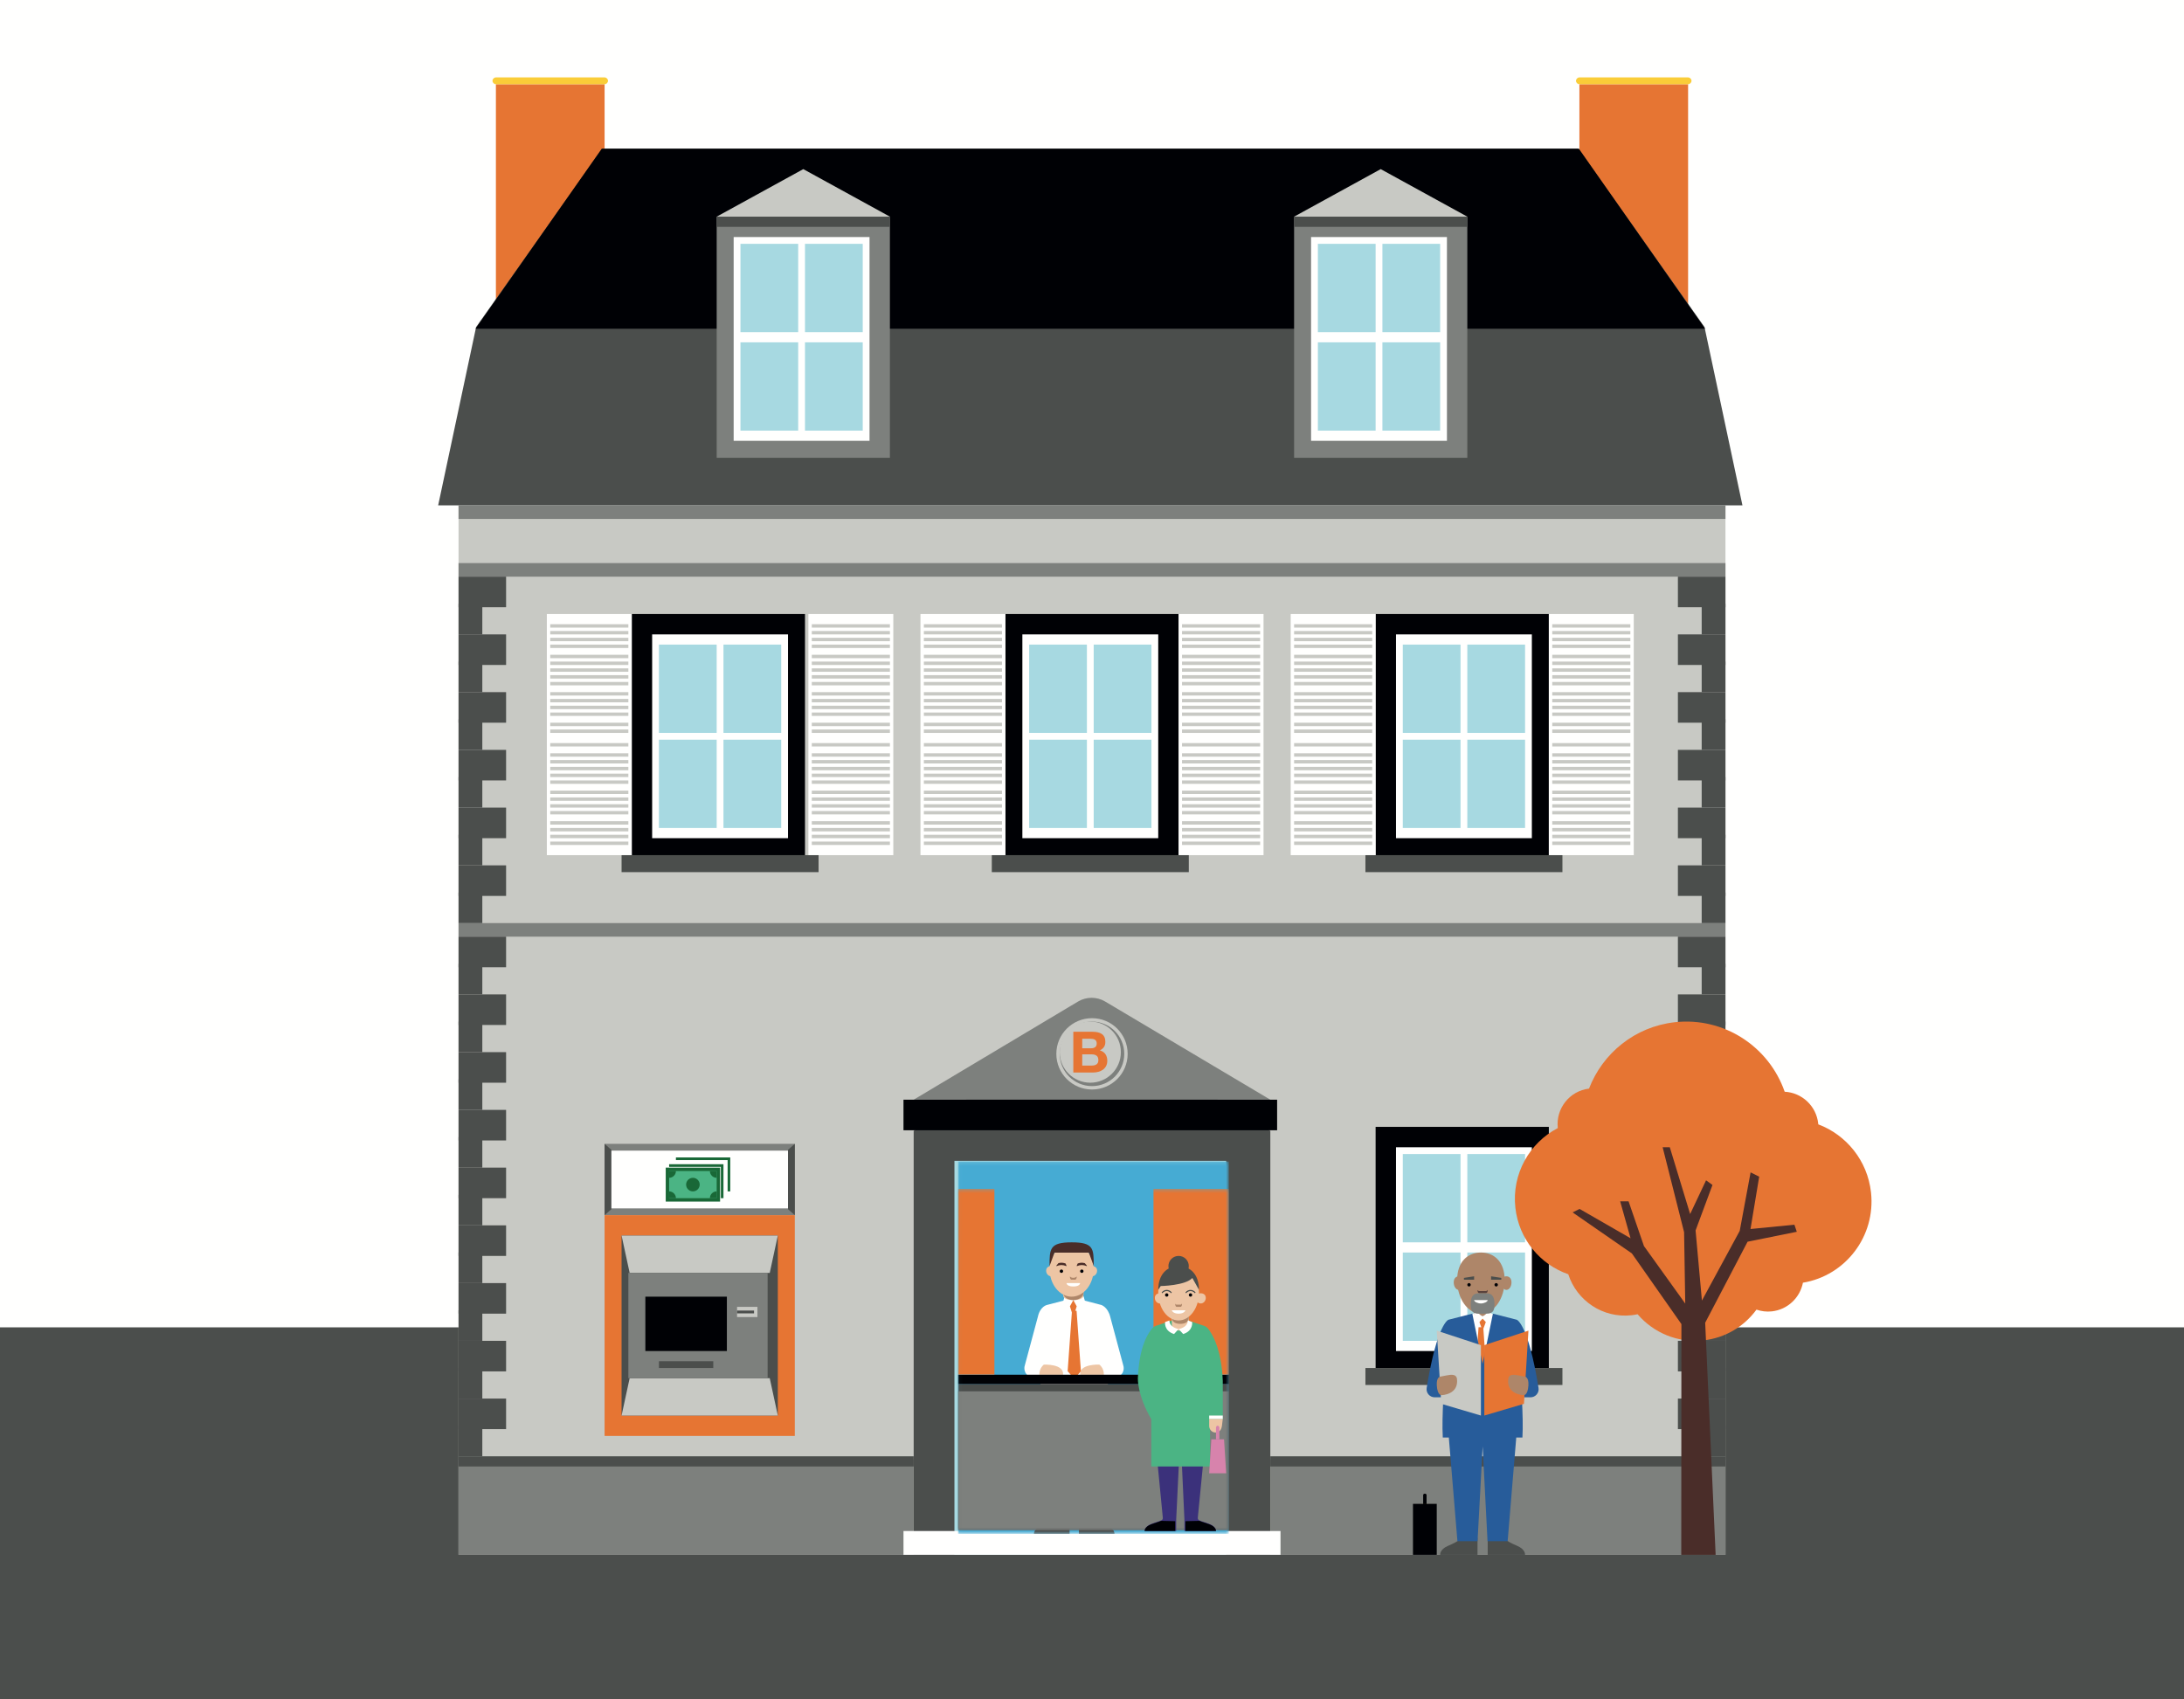 <?xml version="1.0" encoding="UTF-8"?>
<svg width="640px" height="498px" viewBox="0 0 640 498" version="1.1" xmlns="http://www.w3.org/2000/svg" xmlns:xlink="http://www.w3.org/1999/xlink">
    <!-- Generator: Sketch 55.1 (78136) - https://sketchapp.com -->
    <title>bank_RVB</title>
    <desc>Created with Sketch.</desc>
    <defs>
        <polygon id="path-1" points="0.035 0.19 79.406 0.19 79.406 109.319 0.035 109.319"/>
        <polygon id="path-3" points="0.035 0.268 79.406 0.268 79.406 100.362 0.035 100.362"/>
    </defs>
    <g id="Page-1" stroke="none" stroke-width="1" fill="none" fill-rule="evenodd">
        <g id="servicii-financiare" transform="translate(-809, -200)">
            <g id="bank_RVB" transform="translate(809, 199)">
                <g id="Group-4" transform="translate(0, 0.995)">
                    <polygon id="Fill-1" fill="#FFFFFE" points="0 498.005 640 498.005 640 0.005 0 0.005"/>
                    <polygon id="Fill-3" fill="#4B4E4C" points="0 498.005 640 498.005 640 389.005 0 389.005"/>
                </g>
                <polygon id="Fill-5" fill="#E67533" points="145.319 96.347 177.17 96.347 177.17 25.678 145.319 25.678"/>
                <path d="M177.139,25.678 L145.35,25.678 C144.785,25.678 144.323,25.23 144.323,24.682 C144.323,24.135 144.785,23.687 145.35,23.687 L177.139,23.687 C177.703,23.687 178.165,24.135 178.165,24.682 C178.165,25.23 177.703,25.678 177.139,25.678" id="Fill-6" fill="#FACD38"/>
                <polygon id="Fill-7" fill="#E67533" points="462.83 96.347 494.681 96.347 494.681 25.678 462.83 25.678"/>
                <path d="M494.651,25.678 L462.861,25.678 C462.297,25.678 461.835,25.23 461.835,24.682 C461.835,24.135 462.297,23.687 462.861,23.687 L494.651,23.687 C495.215,23.687 495.677,24.135 495.677,24.682 C495.677,25.23 495.215,25.678 494.651,25.678" id="Fill-8" fill="#FACD38"/>
                <polygon id="Fill-9" fill="#C8C9C4" points="134.37 456.658 505.63 456.658 505.63 149.1 134.37 149.1"/>
                <polygon id="Fill-10" fill="#7D807D" points="177.17 357.124 232.908 357.124 232.908 336.222 177.17 336.222"/>
                <polygon id="Fill-11" fill="#FFFFFE" points="178.165 355.134 230.918 355.134 230.918 338.213 178.165 338.213"/>
                <polyline id="Fill-12" fill="#4B4E4C" points="499.488 96.844 462.538 44.589 176.467 44.589 139.518 96.844 128.398 149.1 510.607 149.1 499.488 96.844"/>
                <polyline id="Fill-13" fill="#000105" points="499.658 97.342 462.673 44.589 176.331 44.589 139.347 97.342 499.658 97.342"/>
                <path d="M372.255,456.658 L267.745,456.658 L267.745,332.415 L315.898,303.486 C318.345,302.016 321.409,302.013 323.858,303.478 L372.255,332.415 L372.255,456.658" id="Fill-14" fill="#4B4E4C"/>
                <polygon id="Fill-15" fill="#A7D9E1" points="279.689 456.658 359.316 456.658 359.316 341.199 279.689 341.199"/>
                <path d="M267.745,323.283 L315.898,294.521 C318.345,293.06 321.409,293.057 323.858,294.513 L372.255,323.283 L267.745,323.283" id="Fill-16" fill="#7D807D"/>
                <polygon id="Fill-17" fill="#7D807D" points="134.37 456.658 267.745 456.658 267.745 428.788 134.37 428.788"/>
                <polygon id="Fill-18" fill="#7D807D" points="372.255 456.658 505.63 456.658 505.63 428.788 372.255 428.788"/>
                <polygon id="Fill-19" fill="#4B4E4C" points="134.37 430.779 267.745 430.779 267.745 427.793 134.37 427.793"/>
                <polygon id="Fill-20" fill="#4B4E4C" points="372.255 430.779 505.63 430.779 505.63 427.793 372.255 427.793"/>
                <polygon id="Fill-21" fill="#000105" points="264.759 332.241 374.246 332.241 374.246 323.283 264.759 323.283"/>
                <polygon id="Fill-22" fill="#FFFFFE" points="264.759 456.658 375.241 456.658 375.241 449.691 264.759 449.691"/>
                <polygon id="Fill-23" fill="#7D807D" points="134.37 153.081 505.63 153.081 505.63 149.1 134.37 149.1"/>
                <polygon id="Fill-24" fill="#000105" points="403.11 401.914 453.872 401.914 453.872 331.246 403.11 331.246"/>
                <polygon id="Fill-25" fill="#FFFFFE" points="409.082 396.938 448.896 396.938 448.896 337.218 409.082 337.218"/>
                <polygon id="Fill-26" fill="#A7D9E1" points="411.073 365.087 427.994 365.087 427.994 339.208 411.073 339.208"/>
                <polygon id="Fill-27" fill="#A7D9E1" points="429.984 365.087 446.905 365.087 446.905 339.208 429.984 339.208"/>
                <polygon id="Fill-28" fill="#A7D9E1" points="411.073 393.952 427.994 393.952 427.994 368.073 411.073 368.073"/>
                <polygon id="Fill-29" fill="#A7D9E1" points="429.984 393.952 446.905 393.952 446.905 368.073 429.984 368.073"/>
                <polygon id="Fill-30" fill="#4B4E4C" points="400.124 406.891 457.854 406.891 457.854 401.914 400.124 401.914"/>
                <path d="M330.451,309.846 C330.451,315.618 325.772,320.297 320,320.297 C314.228,320.297 309.549,315.618 309.549,309.846 C309.549,304.074 314.228,299.395 320,299.395 C325.772,299.395 330.451,304.074 330.451,309.846" id="Fill-31" fill="#C8C9C4"/>
                <path d="M329.456,309.846 C329.456,315.068 325.222,319.302 320,319.302 C314.778,319.302 310.544,315.068 310.544,309.846 C310.544,304.624 314.778,300.39 320,300.39 C325.222,300.39 329.456,304.624 329.456,309.846" id="Fill-32" fill="#7D807D"/>
                <path d="M328.46,309.349 C328.46,314.296 324.45,318.306 319.503,318.306 C314.555,318.306 310.544,314.296 310.544,309.349 C310.544,304.401 314.555,300.39 319.503,300.39 C324.45,300.39 328.46,304.401 328.46,309.349" id="Fill-33" fill="#C8C9C4"/>
                <path d="M319.936,313.28 C320.19,313.28 320.434,313.254 320.668,313.205 C320.901,313.155 321.106,313.07 321.283,312.953 C321.461,312.836 321.603,312.677 321.708,312.477 C321.813,312.277 321.866,312.019 321.866,311.708 C321.866,311.094 321.694,310.657 321.35,310.394 C321.006,310.133 320.551,310 319.985,310 L317.139,310 L317.139,313.28 L319.936,313.28 Z M319.786,308.212 C320.251,308.212 320.634,308.1 320.934,307.877 C321.234,307.654 321.383,307.292 321.383,306.789 C321.383,306.51 321.334,306.282 321.234,306.104 C321.134,305.925 321.001,305.786 320.834,305.685 C320.668,305.584 320.476,305.515 320.26,305.477 C320.044,305.438 319.819,305.419 319.586,305.419 L317.139,305.419 L317.139,308.212 L319.786,308.212 Z M320.118,303.376 C320.684,303.376 321.2,303.427 321.666,303.528 C322.133,303.628 322.532,303.793 322.865,304.02 C323.198,304.249 323.456,304.554 323.639,304.933 C323.822,305.312 323.913,305.78 323.913,306.338 C323.913,306.941 323.777,307.441 323.506,307.843 C323.234,308.244 322.831,308.574 322.299,308.83 C323.031,309.042 323.577,309.412 323.939,309.942 C324.298,310.473 324.479,311.111 324.479,311.857 C324.479,312.461 324.363,312.982 324.13,313.421 C323.897,313.863 323.583,314.222 323.189,314.501 C322.796,314.78 322.346,314.986 321.841,315.12 C321.336,315.254 320.818,315.32 320.285,315.32 L314.526,315.32 L314.526,303.376 L320.118,303.376 L320.118,303.376 Z" id="Fill-34" fill="#E67533"/>
                <g id="Group-40" transform="translate(280.684, 341.199)">
                    <mask id="mask-2" fill="white">
                        <use xlink:href="#path-1"/>
                    </mask>
                    <g id="Clip-36"/>
                    <polygon id="Fill-35" fill="#46ABD3" mask="url(#mask-2)" points="0.035 109.319 79.406 109.319 79.406 0.19 0.035 0.19"/>
                    <path d="M48.464,59.885 L44.67,45.752 C43.952,42.819 42.041,42.24 42.041,42.24 L37.216,40.982 L36.859,39.725 L31.299,39.725 L30.941,40.982 L26.116,42.24 C26.116,42.24 24.109,42.639 23.45,45.721 L23.449,45.717 L19.645,59.885 C19.154,61.252 19.881,63.271 21.77,63.271 L24.076,63.281 C24.195,64.868 24.317,66.511 24.436,68.189 L43.78,68.189 C43.899,66.511 44.023,64.868 44.144,63.28 L46.339,63.271 C48.229,63.271 48.955,61.252 48.464,59.885" id="Fill-37" fill="#FFFFFE" mask="url(#mask-2)"/>
                    <path d="M40.052,104.775 C40.052,104.775 40.021,105.431 43.695,106.93 C46.072,107.899 45.903,109.345 45.903,109.345 L35.467,109.345 L35.467,104.775 L40.052,104.775" id="Fill-38" fill="#4B4E4C" mask="url(#mask-2)"/>
                    <path d="M28.164,104.775 C28.164,104.775 28.196,105.431 24.521,106.93 C22.144,107.899 22.314,109.345 22.314,109.345 L32.75,109.345 L32.75,104.775 L28.164,104.775" id="Fill-39" fill="#4B4E4C" mask="url(#mask-2)"/>
                </g>
                <polyline id="Fill-41" fill="#000105" points="324.479 408.882 320.642 445.788 315.924 446.705 314.559 417.072 314.526 416.674 314.492 417.072 313.128 446.705 308.409 445.788 304.572 408.882 324.479 408.882"/>
                <path d="M311.54,379.022 L311.54,380.583 C311.54,381.623 312.883,382.008 314.526,382.008 C316.168,382.008 317.512,381.623 317.512,380.583 L317.512,379.022 L311.54,379.022" id="Fill-42" fill="#EDC5A4"/>
                <path d="M311.54,378.026 L311.54,379.853 C311.54,381.069 312.883,382.008 314.526,382.008 C316.168,382.008 317.512,381.069 317.512,379.853 L317.512,378.026 L311.54,378.026" id="Fill-43" fill="#AE8669"/>
                <path d="M307.558,372.822 C307.558,377.345 310.455,381.012 314.028,381.012 C317.601,381.012 320.498,377.345 320.498,372.822 C320.498,368.299 317.601,366.082 314.028,366.082 C310.455,366.082 307.558,368.299 307.558,372.822" id="Fill-44" fill="#EDC5A4"/>
                <path d="M306.563,373.397 C306.563,374.304 307.231,375.04 308.056,375.04 C308.881,375.04 309.549,374.304 309.549,373.397 C309.549,372.489 308.881,372.054 308.056,372.054 C307.231,372.054 306.563,372.489 306.563,373.397" id="Fill-45" fill="#EDC5A4"/>
                <path d="M318.507,373.397 C318.507,374.304 319.175,375.04 320,375.04 C320.825,375.04 321.493,374.304 321.493,373.397 C321.493,372.489 320.825,372.054 320,372.054 C319.175,372.054 318.507,372.489 318.507,373.397" id="Fill-46" fill="#EDC5A4"/>
                <path d="M316.516,373.547 C316.516,373.822 316.739,374.045 317.014,374.045 C317.289,374.045 317.512,373.822 317.512,373.547 C317.512,373.273 317.289,373.05 317.014,373.05 C316.739,373.05 316.516,373.273 316.516,373.547" id="Fill-47" fill="#000105"/>
                <path d="M310.544,373.547 C310.544,373.822 310.767,374.045 311.042,374.045 C311.317,374.045 311.54,373.822 311.54,373.547 C311.54,373.273 311.317,373.05 311.042,373.05 C310.767,373.05 310.544,373.273 310.544,373.547" id="Fill-48" fill="#000105"/>
                <path d="M312.535,377.031 C312.535,377.031 312.535,378.026 314.525,378.026 C316.516,378.026 316.516,377.031 316.516,377.031 L312.535,377.031" id="Fill-49" fill="#FFFFFE"/>
                <path d="M308.999,368.103 L307.558,372.054 C307.558,367.008 307.558,365.087 314.043,365.087 C320.527,365.087 320.498,366.953 320.498,372 L319.085,368.103 L308.999,368.103" id="Fill-50" fill="#4A2D29"/>
                <path d="M313.544,375.053 C313.475,375.459 313.681,376.023 313.964,376.023 L315.087,376.023 C315.371,376.023 315.576,375.459 315.508,375.053 C315.362,375.306 314.978,375.487 314.525,375.487 C314.073,375.487 313.689,375.306 313.544,375.053" id="Fill-51" fill="#AE8669"/>
                <path d="M312.468,372.051 C311.425,371.641 310.659,371.641 309.615,372.051 C309.551,372.076 309.524,371.952 309.577,371.882 C309.764,371.641 309.955,371.414 310.15,371.2 C310.16,371.191 310.165,371.185 310.178,371.182 C310.957,370.992 311.447,371.022 312.223,371.272 C312.24,371.278 312.255,371.295 312.266,371.318 C312.353,371.513 312.439,371.709 312.522,371.909 C312.555,371.984 312.521,372.071 312.468,372.051" id="Fill-52" fill="#4A2D29"/>
                <path d="M315.587,372.051 C316.631,371.641 317.398,371.641 318.441,372.051 C318.504,372.076 318.532,371.951 318.479,371.883 C318.292,371.642 318.102,371.414 317.906,371.2 C317.897,371.191 317.887,371.185 317.878,371.183 C317.1,370.992 316.61,371.022 315.833,371.272 C315.815,371.278 315.798,371.295 315.789,371.318 C315.702,371.512 315.617,371.709 315.534,371.909 C315.502,371.984 315.533,372.071 315.587,372.051" id="Fill-53" fill="#4A2D29"/>
                <path d="M304.573,403.905 C304.534,401.878 305.896,400.928 305.896,400.928 C305.896,400.928 311.846,400.608 311.527,403.905 L304.573,403.905" id="Fill-54" fill="#EDC5A4"/>
                <path d="M323.483,403.905 C323.522,401.878 322.159,400.928 322.159,400.928 C322.159,400.928 316.21,400.608 316.529,403.905 L323.483,403.905" id="Fill-55" fill="#EDC5A4"/>
                <polyline id="Fill-56" fill="#E67533" points="315.521 383.843 314.525 386.984 313.53 383.843 314.525 382.008 315.521 383.843"/>
                <g id="Group-64" transform="translate(280.684, 349.162)">
                    <mask id="mask-4" fill="white">
                        <use xlink:href="#path-3"/>
                    </mask>
                    <g id="Clip-58"/>
                    <polyline id="Fill-57" fill="#E67533" mask="url(#mask-4)" points="36.065 53.678 34.795 35.971 33.45 35.971 32.18 53.678 34.158 55.975 36.065 53.678"/>
                    <polygon id="Fill-59" fill="#4B4E4C" mask="url(#mask-4)" points="0.035 100.362 79.406 100.362 79.406 57.46 0.035 57.46"/>
                    <polygon id="Fill-60" fill="#7D807D" mask="url(#mask-4)" points="0.035 100.362 79.406 100.362 79.406 59.585 0.035 59.585"/>
                    <polygon id="Fill-61" fill="#000105" mask="url(#mask-4)" points="0.035 57.446 79.406 57.446 79.406 54.722 0.035 54.722"/>
                    <polygon id="Fill-62" fill="#E67533" mask="url(#mask-4)" points="0.035 54.676 10.719 54.676 10.719 0.268 0.035 0.268"/>
                    <polygon id="Fill-63" fill="#E67533" mask="url(#mask-4)" points="57.335 54.676 79.406 54.676 79.406 0.268 57.335 0.268"/>
                </g>
                <polygon id="Fill-65" fill="#7D807D" points="210.016 135.165 260.778 135.165 260.778 64.496 210.016 64.496"/>
                <polygon id="Fill-66" fill="#FFFFFE" points="214.992 130.188 254.806 130.188 254.806 70.468 214.992 70.468"/>
                <polyline id="Fill-67" fill="#C8C9C4" points="210.016 64.496 235.397 50.561 260.778 64.496 210.016 64.496"/>
                <polygon id="Fill-68" fill="#4B4E4C" points="210.016 67.482 260.778 67.482 260.778 64.496 210.016 64.496"/>
                <polygon id="Fill-69" fill="#A7D9E1" points="216.983 98.337 233.904 98.337 233.904 72.459 216.983 72.459"/>
                <polygon id="Fill-70" fill="#A7D9E1" points="235.894 98.337 252.815 98.337 252.815 72.459 235.894 72.459"/>
                <polygon id="Fill-71" fill="#A7D9E1" points="216.983 127.202 233.904 127.202 233.904 101.323 216.983 101.323"/>
                <polygon id="Fill-72" fill="#A7D9E1" points="235.894 127.202 252.815 127.202 252.815 101.323 235.894 101.323"/>
                <polygon id="Fill-73" fill="#7D807D" points="379.222 135.165 429.984 135.165 429.984 64.496 379.222 64.496"/>
                <polygon id="Fill-74" fill="#FFFFFE" points="384.199 130.188 424.012 130.188 424.012 70.468 384.199 70.468"/>
                <polyline id="Fill-75" fill="#C8C9C4" points="379.222 64.496 404.603 50.561 429.984 64.496 379.222 64.496"/>
                <polygon id="Fill-76" fill="#4B4E4C" points="379.222 67.482 429.984 67.482 429.984 64.496 379.222 64.496"/>
                <polygon id="Fill-77" fill="#A7D9E1" points="386.19 98.337 403.11 98.337 403.11 72.459 386.19 72.459"/>
                <polygon id="Fill-78" fill="#A7D9E1" points="405.101 98.337 422.022 98.337 422.022 72.459 405.101 72.459"/>
                <polygon id="Fill-79" fill="#A7D9E1" points="386.19 127.202 403.11 127.202 403.11 101.323 386.19 101.323"/>
                <polygon id="Fill-80" fill="#A7D9E1" points="405.101 127.202 422.022 127.202 422.022 101.323 405.101 101.323"/>
                <polygon id="Fill-81" fill="#000105" points="185.132 251.619 235.894 251.619 235.894 180.95 185.132 180.95"/>
                <polygon id="Fill-82" fill="#FFFFFE" points="191.104 246.642 230.918 246.642 230.918 186.922 191.104 186.922"/>
                <polygon id="Fill-83" fill="#A7D9E1" points="193.095 215.787 210.016 215.787 210.016 189.908 193.095 189.908"/>
                <polygon id="Fill-84" fill="#A7D9E1" points="212.006 215.787 228.927 215.787 228.927 189.908 212.006 189.908"/>
                <polygon id="Fill-85" fill="#A7D9E1" points="193.095 243.656 210.016 243.656 210.016 217.778 193.095 217.778"/>
                <polygon id="Fill-86" fill="#A7D9E1" points="212.006 243.656 228.927 243.656 228.927 217.778 212.006 217.778"/>
                <polygon id="Fill-87" fill="#FFFFFE" points="236.89 251.619 261.773 251.619 261.773 180.95 236.89 180.95"/>
                <polygon id="Fill-88" fill="#C8C9C4" points="237.885 184.932 260.778 184.932 260.778 183.936 237.885 183.936"/>
                <polygon id="Fill-89" fill="#C8C9C4" points="237.885 186.922 260.778 186.922 260.778 185.927 237.885 185.927"/>
                <polygon id="Fill-90" fill="#C8C9C4" points="237.885 188.913 260.778 188.913 260.778 187.918 237.885 187.918"/>
                <polygon id="Fill-91" fill="#C8C9C4" points="237.885 190.904 260.778 190.904 260.778 189.908 237.885 189.908"/>
                <polygon id="Fill-92" fill="#C8C9C4" points="237.885 193.89 260.778 193.89 260.778 192.894 237.885 192.894"/>
                <polygon id="Fill-93" fill="#C8C9C4" points="237.885 195.88 260.778 195.88 260.778 194.885 237.885 194.885"/>
                <polygon id="Fill-94" fill="#C8C9C4" points="237.885 197.871 260.778 197.871 260.778 196.876 237.885 196.876"/>
                <polygon id="Fill-95" fill="#C8C9C4" points="237.885 199.862 260.778 199.862 260.778 198.866 237.885 198.866"/>
                <polygon id="Fill-96" fill="#C8C9C4" points="237.885 201.852 260.778 201.852 260.778 200.857 237.885 200.857"/>
                <polygon id="Fill-97" fill="#C8C9C4" points="237.885 204.838 260.778 204.838 260.778 203.843 237.885 203.843"/>
                <polygon id="Fill-98" fill="#C8C9C4" points="237.885 206.829 260.778 206.829 260.778 205.834 237.885 205.834"/>
                <polygon id="Fill-99" fill="#C8C9C4" points="237.885 208.82 260.778 208.82 260.778 207.824 237.885 207.824"/>
                <polygon id="Fill-100" fill="#C8C9C4" points="237.885 210.81 260.778 210.81 260.778 209.815 237.885 209.815"/>
                <polygon id="Fill-101" fill="#C8C9C4" points="237.885 213.796 260.778 213.796 260.778 212.801 237.885 212.801"/>
                <polygon id="Fill-102" fill="#C8C9C4" points="237.885 215.787 260.778 215.787 260.778 214.792 237.885 214.792"/>
                <polygon id="Fill-103" fill="#C8C9C4" points="237.885 219.768 260.778 219.768 260.778 218.773 237.885 218.773"/>
                <polygon id="Fill-104" fill="#C8C9C4" points="237.885 222.754 260.778 222.754 260.778 221.759 237.885 221.759"/>
                <polygon id="Fill-105" fill="#C8C9C4" points="237.885 224.745 260.778 224.745 260.778 223.75 237.885 223.75"/>
                <polygon id="Fill-106" fill="#C8C9C4" points="237.885 226.736 260.778 226.736 260.778 225.74 237.885 225.74"/>
                <polygon id="Fill-107" fill="#C8C9C4" points="237.885 228.726 260.778 228.726 260.778 227.731 237.885 227.731"/>
                <polygon id="Fill-108" fill="#C8C9C4" points="237.885 230.717 260.778 230.717 260.778 229.722 237.885 229.722"/>
                <polygon id="Fill-109" fill="#C8C9C4" points="237.885 233.703 260.778 233.703 260.778 232.708 237.885 232.708"/>
                <polygon id="Fill-110" fill="#C8C9C4" points="237.885 235.694 260.778 235.694 260.778 234.698 237.885 234.698"/>
                <polygon id="Fill-111" fill="#C8C9C4" points="237.885 237.684 260.778 237.684 260.778 236.689 237.885 236.689"/>
                <polygon id="Fill-112" fill="#C8C9C4" points="237.885 239.675 260.778 239.675 260.778 238.68 237.885 238.68"/>
                <polygon id="Fill-113" fill="#C8C9C4" points="237.885 242.661 260.778 242.661 260.778 241.666 237.885 241.666"/>
                <polygon id="Fill-114" fill="#C8C9C4" points="237.885 244.652 260.778 244.652 260.778 243.656 237.885 243.656"/>
                <polygon id="Fill-115" fill="#C8C9C4" points="237.885 246.642 260.778 246.642 260.778 245.647 237.885 245.647"/>
                <polygon id="Fill-116" fill="#C8C9C4" points="237.885 248.633 260.778 248.633 260.778 247.638 237.885 247.638"/>
                <polygon id="Fill-117" fill="#FFFFFE" points="160.249 251.619 185.132 251.619 185.132 180.95 160.249 180.95"/>
                <polygon id="Fill-118" fill="#C8C9C4" points="161.244 184.932 184.137 184.932 184.137 183.936 161.244 183.936"/>
                <polygon id="Fill-119" fill="#C8C9C4" points="161.244 186.922 184.137 186.922 184.137 185.927 161.244 185.927"/>
                <polygon id="Fill-120" fill="#C8C9C4" points="161.244 188.913 184.137 188.913 184.137 187.918 161.244 187.918"/>
                <polygon id="Fill-121" fill="#C8C9C4" points="161.244 190.904 184.137 190.904 184.137 189.908 161.244 189.908"/>
                <polygon id="Fill-122" fill="#C8C9C4" points="161.244 193.89 184.137 193.89 184.137 192.894 161.244 192.894"/>
                <polygon id="Fill-123" fill="#C8C9C4" points="161.244 195.88 184.137 195.88 184.137 194.885 161.244 194.885"/>
                <polygon id="Fill-124" fill="#C8C9C4" points="161.244 197.871 184.137 197.871 184.137 196.876 161.244 196.876"/>
                <polygon id="Fill-125" fill="#C8C9C4" points="161.244 199.862 184.137 199.862 184.137 198.866 161.244 198.866"/>
                <polygon id="Fill-126" fill="#C8C9C4" points="161.244 201.852 184.137 201.852 184.137 200.857 161.244 200.857"/>
                <polygon id="Fill-127" fill="#C8C9C4" points="161.244 204.838 184.137 204.838 184.137 203.843 161.244 203.843"/>
                <polygon id="Fill-128" fill="#C8C9C4" points="161.244 206.829 184.137 206.829 184.137 205.834 161.244 205.834"/>
                <polygon id="Fill-129" fill="#C8C9C4" points="161.244 208.82 184.137 208.82 184.137 207.824 161.244 207.824"/>
                <polygon id="Fill-130" fill="#C8C9C4" points="161.244 210.81 184.137 210.81 184.137 209.815 161.244 209.815"/>
                <polygon id="Fill-131" fill="#C8C9C4" points="161.244 213.796 184.137 213.796 184.137 212.801 161.244 212.801"/>
                <polygon id="Fill-132" fill="#C8C9C4" points="161.244 215.787 184.137 215.787 184.137 214.792 161.244 214.792"/>
                <polygon id="Fill-133" fill="#C8C9C4" points="161.244 219.768 184.137 219.768 184.137 218.773 161.244 218.773"/>
                <polygon id="Fill-134" fill="#C8C9C4" points="161.244 222.754 184.137 222.754 184.137 221.759 161.244 221.759"/>
                <polygon id="Fill-135" fill="#C8C9C4" points="161.244 224.745 184.137 224.745 184.137 223.75 161.244 223.75"/>
                <polygon id="Fill-136" fill="#C8C9C4" points="161.244 226.736 184.137 226.736 184.137 225.74 161.244 225.74"/>
                <polygon id="Fill-137" fill="#C8C9C4" points="161.244 228.726 184.137 228.726 184.137 227.731 161.244 227.731"/>
                <polygon id="Fill-138" fill="#C8C9C4" points="161.244 230.717 184.137 230.717 184.137 229.722 161.244 229.722"/>
                <polygon id="Fill-139" fill="#C8C9C4" points="161.244 233.703 184.137 233.703 184.137 232.708 161.244 232.708"/>
                <polygon id="Fill-140" fill="#C8C9C4" points="161.244 235.694 184.137 235.694 184.137 234.698 161.244 234.698"/>
                <polygon id="Fill-141" fill="#C8C9C4" points="161.244 237.684 184.137 237.684 184.137 236.689 161.244 236.689"/>
                <polygon id="Fill-142" fill="#C8C9C4" points="161.244 239.675 184.137 239.675 184.137 238.68 161.244 238.68"/>
                <polygon id="Fill-143" fill="#C8C9C4" points="161.244 242.661 184.137 242.661 184.137 241.666 161.244 241.666"/>
                <polygon id="Fill-144" fill="#C8C9C4" points="161.244 244.652 184.137 244.652 184.137 243.656 161.244 243.656"/>
                <polygon id="Fill-145" fill="#C8C9C4" points="161.244 246.642 184.137 246.642 184.137 245.647 161.244 245.647"/>
                <polygon id="Fill-146" fill="#C8C9C4" points="161.244 248.633 184.137 248.633 184.137 247.638 161.244 247.638"/>
                <polygon id="Fill-147" fill="#000105" points="294.619 251.619 345.381 251.619 345.381 180.95 294.619 180.95"/>
                <polygon id="Fill-148" fill="#FFFFFE" points="299.596 246.642 339.409 246.642 339.409 186.922 299.596 186.922"/>
                <polygon id="Fill-149" fill="#A7D9E1" points="301.586 215.787 318.507 215.787 318.507 189.908 301.586 189.908"/>
                <polygon id="Fill-150" fill="#A7D9E1" points="320.498 215.787 337.418 215.787 337.418 189.908 320.498 189.908"/>
                <polygon id="Fill-151" fill="#A7D9E1" points="301.586 243.656 318.507 243.656 318.507 217.778 301.586 217.778"/>
                <polygon id="Fill-152" fill="#A7D9E1" points="320.498 243.656 337.418 243.656 337.418 217.778 320.498 217.778"/>
                <polygon id="Fill-153" fill="#FFFFFE" points="345.381 251.619 370.264 251.619 370.264 180.95 345.381 180.95"/>
                <polygon id="Fill-154" fill="#C8C9C4" points="346.376 184.932 369.269 184.932 369.269 183.936 346.376 183.936"/>
                <polygon id="Fill-155" fill="#C8C9C4" points="346.376 186.922 369.269 186.922 369.269 185.927 346.376 185.927"/>
                <polygon id="Fill-156" fill="#C8C9C4" points="346.376 188.913 369.269 188.913 369.269 187.918 346.376 187.918"/>
                <polygon id="Fill-157" fill="#C8C9C4" points="346.376 190.904 369.269 190.904 369.269 189.908 346.376 189.908"/>
                <polygon id="Fill-158" fill="#C8C9C4" points="346.376 193.89 369.269 193.89 369.269 192.894 346.376 192.894"/>
                <polygon id="Fill-159" fill="#C8C9C4" points="346.376 195.88 369.269 195.88 369.269 194.885 346.376 194.885"/>
                <polygon id="Fill-160" fill="#C8C9C4" points="346.376 197.871 369.269 197.871 369.269 196.876 346.376 196.876"/>
                <polygon id="Fill-161" fill="#C8C9C4" points="346.376 199.862 369.269 199.862 369.269 198.866 346.376 198.866"/>
                <polygon id="Fill-162" fill="#C8C9C4" points="346.376 201.852 369.269 201.852 369.269 200.857 346.376 200.857"/>
                <polygon id="Fill-163" fill="#C8C9C4" points="346.376 204.838 369.269 204.838 369.269 203.843 346.376 203.843"/>
                <polygon id="Fill-164" fill="#C8C9C4" points="346.376 206.829 369.269 206.829 369.269 205.834 346.376 205.834"/>
                <polygon id="Fill-165" fill="#C8C9C4" points="346.376 208.82 369.269 208.82 369.269 207.824 346.376 207.824"/>
                <polygon id="Fill-166" fill="#C8C9C4" points="346.376 210.81 369.269 210.81 369.269 209.815 346.376 209.815"/>
                <polygon id="Fill-167" fill="#C8C9C4" points="346.376 213.796 369.269 213.796 369.269 212.801 346.376 212.801"/>
                <polygon id="Fill-168" fill="#C8C9C4" points="346.376 215.787 369.269 215.787 369.269 214.792 346.376 214.792"/>
                <polygon id="Fill-169" fill="#C8C9C4" points="346.376 219.768 369.269 219.768 369.269 218.773 346.376 218.773"/>
                <polygon id="Fill-170" fill="#C8C9C4" points="346.376 222.754 369.269 222.754 369.269 221.759 346.376 221.759"/>
                <polygon id="Fill-171" fill="#C8C9C4" points="346.376 224.745 369.269 224.745 369.269 223.75 346.376 223.75"/>
                <polygon id="Fill-172" fill="#C8C9C4" points="346.376 226.736 369.269 226.736 369.269 225.74 346.376 225.74"/>
                <polygon id="Fill-173" fill="#C8C9C4" points="346.376 228.726 369.269 228.726 369.269 227.731 346.376 227.731"/>
                <polygon id="Fill-174" fill="#C8C9C4" points="346.376 230.717 369.269 230.717 369.269 229.722 346.376 229.722"/>
                <polygon id="Fill-175" fill="#C8C9C4" points="346.376 233.703 369.269 233.703 369.269 232.708 346.376 232.708"/>
                <polygon id="Fill-176" fill="#C8C9C4" points="346.376 235.694 369.269 235.694 369.269 234.698 346.376 234.698"/>
                <polygon id="Fill-177" fill="#C8C9C4" points="346.376 237.684 369.269 237.684 369.269 236.689 346.376 236.689"/>
                <polygon id="Fill-178" fill="#C8C9C4" points="346.376 239.675 369.269 239.675 369.269 238.68 346.376 238.68"/>
                <polygon id="Fill-179" fill="#C8C9C4" points="346.376 242.661 369.269 242.661 369.269 241.666 346.376 241.666"/>
                <polygon id="Fill-180" fill="#C8C9C4" points="346.376 244.652 369.269 244.652 369.269 243.656 346.376 243.656"/>
                <polygon id="Fill-181" fill="#C8C9C4" points="346.376 246.642 369.269 246.642 369.269 245.647 346.376 245.647"/>
                <polygon id="Fill-182" fill="#C8C9C4" points="346.376 248.633 369.269 248.633 369.269 247.638 346.376 247.638"/>
                <polygon id="Fill-183" fill="#FFFFFE" points="269.736 251.619 294.619 251.619 294.619 180.95 269.736 180.95"/>
                <polygon id="Fill-184" fill="#C8C9C4" points="270.731 184.932 293.624 184.932 293.624 183.936 270.731 183.936"/>
                <polygon id="Fill-185" fill="#C8C9C4" points="270.731 186.922 293.624 186.922 293.624 185.927 270.731 185.927"/>
                <polygon id="Fill-186" fill="#C8C9C4" points="270.731 188.913 293.624 188.913 293.624 187.918 270.731 187.918"/>
                <polygon id="Fill-187" fill="#C8C9C4" points="270.731 190.904 293.624 190.904 293.624 189.908 270.731 189.908"/>
                <polygon id="Fill-188" fill="#C8C9C4" points="270.731 193.89 293.624 193.89 293.624 192.894 270.731 192.894"/>
                <polygon id="Fill-189" fill="#C8C9C4" points="270.731 195.88 293.624 195.88 293.624 194.885 270.731 194.885"/>
                <polygon id="Fill-190" fill="#C8C9C4" points="270.731 197.871 293.624 197.871 293.624 196.876 270.731 196.876"/>
                <polygon id="Fill-191" fill="#C8C9C4" points="270.731 199.862 293.624 199.862 293.624 198.866 270.731 198.866"/>
                <polygon id="Fill-192" fill="#C8C9C4" points="270.731 201.852 293.624 201.852 293.624 200.857 270.731 200.857"/>
                <polygon id="Fill-193" fill="#C8C9C4" points="270.731 204.838 293.624 204.838 293.624 203.843 270.731 203.843"/>
                <polygon id="Fill-194" fill="#C8C9C4" points="270.731 206.829 293.624 206.829 293.624 205.834 270.731 205.834"/>
                <polygon id="Fill-195" fill="#C8C9C4" points="270.731 208.82 293.624 208.82 293.624 207.824 270.731 207.824"/>
                <polygon id="Fill-196" fill="#C8C9C4" points="270.731 210.81 293.624 210.81 293.624 209.815 270.731 209.815"/>
                <polygon id="Fill-197" fill="#C8C9C4" points="270.731 213.796 293.624 213.796 293.624 212.801 270.731 212.801"/>
                <polygon id="Fill-198" fill="#C8C9C4" points="270.731 215.787 293.624 215.787 293.624 214.792 270.731 214.792"/>
                <polygon id="Fill-199" fill="#C8C9C4" points="270.731 219.768 293.624 219.768 293.624 218.773 270.731 218.773"/>
                <polygon id="Fill-200" fill="#C8C9C4" points="270.731 222.754 293.624 222.754 293.624 221.759 270.731 221.759"/>
                <polygon id="Fill-201" fill="#C8C9C4" points="270.731 224.745 293.624 224.745 293.624 223.75 270.731 223.75"/>
                <polygon id="Fill-202" fill="#C8C9C4" points="270.731 226.736 293.624 226.736 293.624 225.74 270.731 225.74"/>
                <polygon id="Fill-203" fill="#C8C9C4" points="270.731 228.726 293.624 228.726 293.624 227.731 270.731 227.731"/>
                <polygon id="Fill-204" fill="#C8C9C4" points="270.731 230.717 293.624 230.717 293.624 229.722 270.731 229.722"/>
                <polygon id="Fill-205" fill="#C8C9C4" points="270.731 233.703 293.624 233.703 293.624 232.708 270.731 232.708"/>
                <polygon id="Fill-206" fill="#C8C9C4" points="270.731 235.694 293.624 235.694 293.624 234.698 270.731 234.698"/>
                <polygon id="Fill-207" fill="#C8C9C4" points="270.731 237.684 293.624 237.684 293.624 236.689 270.731 236.689"/>
                <polygon id="Fill-208" fill="#C8C9C4" points="270.731 239.675 293.624 239.675 293.624 238.68 270.731 238.68"/>
                <polygon id="Fill-209" fill="#C8C9C4" points="270.731 242.661 293.624 242.661 293.624 241.666 270.731 241.666"/>
                <polygon id="Fill-210" fill="#C8C9C4" points="270.731 244.652 293.624 244.652 293.624 243.656 270.731 243.656"/>
                <polygon id="Fill-211" fill="#C8C9C4" points="270.731 246.642 293.624 246.642 293.624 245.647 270.731 245.647"/>
                <polygon id="Fill-212" fill="#C8C9C4" points="270.731 248.633 293.624 248.633 293.624 247.638 270.731 247.638"/>
                <path d="M428.161,451.681 C428.161,451.681 428.194,452.395 424.34,454.028 C421.847,455.083 422.025,456.658 422.025,456.658 L432.97,456.658 L432.97,451.681 L428.161,451.681" id="Fill-213" fill="#4B4E4C"/>
                <path d="M440.766,451.681 C440.766,451.681 440.733,452.395 444.587,454.028 C447.08,455.083 446.902,456.658 446.902,456.658 L435.956,456.658 L435.956,451.681 L440.766,451.681" id="Fill-214" fill="#4B4E4C"/>
                <path d="M431.682,385.989 L427.424,387.701 C427.424,387.701 425.445,388.738 425.001,392.655 C424.557,396.573 423.565,404.346 424.242,413.858 L444.684,413.858 C445.362,404.346 444.37,396.573 443.926,392.655 C443.482,388.738 441.502,387.701 441.502,387.701 L437.245,385.989 L431.682,385.989" id="Fill-215" fill="#FFFFFE"/>
                <path d="M435.956,384.994 L435.956,385.664 C435.956,386.628 435.061,386.984 433.966,386.984 C432.871,386.984 431.975,386.628 431.975,385.664 L431.975,384.994 L435.956,384.994" id="Fill-216" fill="#AE8669"/>
                <polyline id="Fill-217" fill="#E67533" points="435.956 386.984 434.463 390.966 432.97 386.984 435.956 386.984"/>
                <polyline id="Fill-218" fill="#E67533" points="435.956 408.471 434.655 389.97 433.276 389.97 431.975 408.471 434.002 410.872 435.956 408.471"/>
                <path d="M434.956,386.916 L433.035,388.975 L431.975,385.839 L432.738,384.994 C432.738,384.994 433.28,386.518 434.961,386.916" id="Fill-219" fill="#FFFFFE"/>
                <path d="M433.971,386.916 L435.892,388.975 L436.952,385.862 L436.189,384.994 C436.189,384.994 435.647,386.518 433.966,386.916" id="Fill-220" fill="#FFFFFE"/>
                <path d="M450.856,407.761 C447.783,388.714 444.45,387.765 444.45,387.765 L437.483,385.989 L434.464,400.68 L431.444,385.989 L424.477,387.765 C424.477,387.765 421.144,388.714 418.071,407.761 C417.839,409.197 418.962,410.504 420.429,410.504 L422.956,410.504 C422.725,415.643 422.616,418.965 422.796,422.293 L424.564,422.293 L427.084,452.677 L432.98,452.677 L434.479,424.893 L435.908,452.677 L441.803,452.677 L444.324,422.293 L446.131,422.293 C446.311,418.965 446.202,415.643 445.971,410.504 L448.498,410.504 C449.965,410.504 451.088,409.197 450.856,407.761" id="Fill-221" fill="#275C9A"/>
                <path d="M418.04,439.139 L418.04,442.326 C418.04,442.545 417.816,442.723 417.543,442.723 C417.269,442.723 417.045,442.545 417.045,442.326 L417.045,439.139 C417.045,438.92 417.269,438.742 417.543,438.742 C417.816,438.742 418.04,438.92 418.04,439.139" id="Fill-222" fill="#000105"/>
                <path d="M416.308,441.807 L418.777,441.807 C418.92,441.807 419.036,441.995 419.036,442.226 C419.036,442.456 418.92,442.644 418.777,442.644 L416.308,442.644 C416.166,442.644 416.05,442.456 416.05,442.226 C416.05,441.995 416.166,441.807 416.308,441.807" id="Fill-223" fill="#FACD38"/>
                <polygon id="Fill-224" fill="#000105" points="414.059 456.658 421.026 456.658 421.026 441.728 414.059 441.728"/>
                <polyline id="Fill-225" fill="#FFFFFE" points="438.942 395.942 442.924 395.942 440.933 393.952 438.942 395.942"/>
                <polyline id="Fill-226" fill="#C8C9C4" points="433.966 415.849 422.35 412.416 421.026 390.966 433.966 395.217 433.966 415.849"/>
                <polyline id="Fill-227" fill="#E67533" points="446.577 412.416 434.961 415.849 434.961 395.217 447.9 390.966 446.577 412.416"/>
                <path d="M422.423,409.876 C422.423,409.876 427.602,409.779 426.94,404.991 C426.709,403.746 425.424,403.772 423.886,404.089 C423.151,404.24 422.063,404.439 422.063,404.439 C422.063,404.439 420.87,404.543 421.044,407.063 C421.247,410.029 422.423,409.876 422.423,409.876" id="Fill-228" fill="#AE8669"/>
                <path d="M446.503,409.876 C446.503,409.876 441.324,409.779 441.987,404.991 C442.217,403.746 443.503,403.772 445.04,404.089 C445.776,404.24 446.864,404.439 446.864,404.439 C446.864,404.439 448.056,404.543 447.883,407.063 C447.679,410.029 446.503,409.876 446.503,409.876" id="Fill-229" fill="#AE8669"/>
                <path d="M440.933,376.161 C440.933,381.589 437.814,385.989 433.966,385.989 C430.118,385.989 426.998,381.589 426.998,376.161 C426.998,370.733 430.118,368.073 433.966,368.073 C437.814,368.073 440.933,370.733 440.933,376.161" id="Fill-230" fill="#AE8669"/>
                <path d="M435.451,379.36 L433.451,379.36 C433.257,379.36 433.097,379.23 432.987,379.046 C432.901,379.533 433.157,380.017 433.531,380.017 L435.392,380.017 C435.773,380.017 436.035,379.516 435.935,379.022 C435.826,379.222 435.654,379.36 435.451,379.36" id="Fill-231" fill="#5A423C"/>
                <polyline id="Fill-232" fill="#4B4E4C" points="431.975 376.036 428.989 376.036 428.989 375.503 431.975 375.04 431.975 376.036"/>
                <polyline id="Fill-233" fill="#4B4E4C" points="436.952 376.036 439.938 376.036 439.938 375.503 436.952 375.04 436.952 376.036"/>
                <path d="M442.924,376.83 C442.924,378.041 442.255,379.022 441.431,379.022 C440.606,379.022 439.938,378.041 439.938,376.83 C439.938,375.62 440.606,375.04 441.431,375.04 C442.255,375.04 442.924,375.62 442.924,376.83" id="Fill-234" fill="#AE8669"/>
                <path d="M428.989,376.83 C428.989,378.041 428.321,379.022 427.496,379.022 C426.672,379.022 426.003,378.041 426.003,376.83 C426.003,375.62 426.672,375.04 427.496,375.04 C428.321,375.04 428.989,375.62 428.989,376.83" id="Fill-235" fill="#AE8669"/>
                <path d="M430.98,377.529 C430.98,377.803 430.757,378.026 430.482,378.026 C430.207,378.026 429.984,377.803 429.984,377.529 C429.984,377.254 430.207,377.031 430.482,377.031 C430.757,377.031 430.98,377.254 430.98,377.529" id="Fill-236" fill="#000105"/>
                <path d="M438.942,377.529 C438.942,377.803 438.72,378.026 438.445,378.026 C438.17,378.026 437.947,377.803 437.947,377.529 C437.947,377.254 438.17,377.031 438.445,377.031 C438.72,377.031 438.942,377.254 438.942,377.529" id="Fill-237" fill="#000105"/>
                <path d="M435.68,385.989 L433.247,385.989 C431.415,385.989 430.98,385.047 430.98,383.262 C430.98,381.477 431.415,380.017 433.247,380.017 L435.68,380.017 C437.511,380.017 437.947,381.477 437.947,383.262 C437.947,385.047 437.511,385.989 435.68,385.989" id="Fill-238" fill="#7D807D"/>
                <path d="M435.956,382.008 C435.956,382.5 434.899,383.003 433.966,383.003 C433.033,383.003 431.975,382.5 431.975,382.008 L435.956,382.008" id="Fill-239" fill="#FFFFFE"/>
                <path d="M353.841,416.844 L337.949,416.844 L340.755,445.83 C340.776,446.109 340.641,446.38 340.396,446.524 C339.92,446.804 338.522,447.164 337.385,447.614 C335.28,448.448 335.43,449.691 335.43,449.691 L344.675,449.691 L344.675,446.274 L345.907,420.738 L347.082,446.274 L347.082,449.691 L356.327,449.691 C356.327,449.691 356.477,448.448 354.371,447.614 C353.236,447.165 351.838,446.805 351.363,446.525 C351.118,446.381 350.982,446.109 351.003,445.83 L353.841,416.844" id="Fill-240" fill="#3B317B"/>
                <path d="M347.372,446.801 L347.372,449.691 L356.327,449.691 C356.327,449.691 356.472,448.518 354.433,447.732 C353.333,447.308 351.979,446.968 351.518,446.705 L347.372,446.801" id="Fill-241" fill="#000105"/>
                <path d="M340.24,446.705 C339.779,446.968 338.425,447.308 337.324,447.732 C335.285,448.518 335.43,449.691 335.43,449.691 L344.386,449.691 L344.386,446.802 L340.24,446.705" id="Fill-242" fill="#000105"/>
                <path d="M348.367,372.054 C348.367,373.703 347.03,375.04 345.381,375.04 C343.732,375.04 342.395,373.703 342.395,372.054 C342.395,370.405 343.732,369.068 345.381,369.068 C347.03,369.068 348.367,370.405 348.367,372.054" id="Fill-243" fill="#4B4E4C"/>
                <path d="M354.595,416.933 L354.595,430.779 L337.38,430.779 C337.38,430.779 337.38,421.355 337.38,416.933 C333.276,409.934 333.438,404.988 333.438,404.988 C333.803,396.199 336.006,392.514 337.175,390.893 C337.919,389.733 338.703,389.562 338.703,389.562 L343.415,387.98 L348.08,387.98 L352.876,389.562 C352.876,389.562 353.721,389.75 354.489,391.038 C355.683,392.759 357.974,397.053 358.32,405.642 L358.32,416.933 L354.595,416.933" id="Fill-244" fill="#4BB484"/>
                <path d="M343.39,386.984 L343.39,389.121 C343.39,390.467 344.51,390.966 345.879,390.966 C347.248,390.966 348.367,390.467 348.367,389.121 L348.367,386.984 L343.39,386.984" id="Fill-245" fill="#EDC5A4"/>
                <path d="M343.39,384.994 L343.39,387.13 C343.39,388.477 344.51,388.975 345.879,388.975 C347.248,388.975 348.367,388.477 348.367,387.13 L348.367,384.994 L343.39,384.994" id="Fill-246" fill="#AE8669"/>
                <path d="M351.353,379.79 C351.353,384.313 348.679,387.98 345.381,387.98 C342.083,387.98 339.409,384.313 339.409,379.79 C339.409,375.266 342.083,373.05 345.381,373.05 C348.679,373.05 351.353,375.266 351.353,379.79" id="Fill-247" fill="#EDC5A4"/>
                <path d="M349.407,375.538 L351.353,379.022 C351.353,374.541 348.855,372.054 345.381,372.054 C341.907,372.054 339.409,374.541 339.409,379.022 L340.135,377.895 C340.135,377.895 347.364,377.779 349.407,375.538" id="Fill-248" fill="#4B4E4C"/>
                <path d="M353.344,381.359 C353.344,382.267 352.675,383.003 351.851,383.003 C351.026,383.003 350.358,382.267 350.358,381.359 C350.358,380.451 351.026,380.017 351.851,380.017 C352.675,380.017 353.344,380.451 353.344,381.359" id="Fill-249" fill="#EDC5A4"/>
                <path d="M341.4,381.359 C341.4,382.267 340.731,383.003 339.906,383.003 C339.082,383.003 338.414,382.267 338.414,381.359 C338.414,380.451 339.082,380.017 339.906,380.017 C340.731,380.017 341.4,380.451 341.4,381.359" id="Fill-250" fill="#EDC5A4"/>
                <path d="M342.395,380.515 C342.395,380.79 342.172,381.012 341.897,381.012 C341.623,381.012 341.4,380.79 341.4,380.515 C341.4,380.24 341.623,380.017 341.897,380.017 C342.172,380.017 342.395,380.24 342.395,380.515" id="Fill-251" fill="#000105"/>
                <path d="M349.362,380.515 C349.362,380.79 349.14,381.012 348.865,381.012 C348.59,381.012 348.367,380.79 348.367,380.515 C348.367,380.24 348.59,380.017 348.865,380.017 C349.14,380.017 349.362,380.24 349.362,380.515" id="Fill-252" fill="#000105"/>
                <path d="M343.39,384.994 C343.39,384.994 343.632,385.989 345.381,385.989 C347.13,385.989 347.372,384.994 347.372,384.994 L343.39,384.994" id="Fill-253" fill="#FFFFFE"/>
                <path d="M345.381,390.487 C345.381,390.487 342.742,390.136 342.67,387.98 L341.419,388.435 C341.419,388.435 340.999,390.999 344.039,391.961 L345.381,390.487" id="Fill-254" fill="#FFFFFE"/>
                <path d="M345.381,390.487 C345.381,390.487 348.021,390.136 348.092,387.98 L349.343,388.435 C349.343,388.435 349.763,390.999 346.724,391.961 L345.381,390.487" id="Fill-255" fill="#FFFFFE"/>
                <path d="M345.992,383.341 L344.751,383.341 C344.604,383.341 344.482,383.213 344.399,383.028 C344.333,383.514 344.528,383.997 344.812,383.997 L345.947,383.997 C346.237,383.997 346.436,383.497 346.36,383.005 C346.277,383.204 346.147,383.341 345.992,383.341" id="Fill-256" fill="#AE8669"/>
                <path d="M343.185,380.017 C342.474,379.157 341.321,379.157 340.609,380.017 C340.54,379.934 340.472,379.852 340.404,379.769 C341.229,378.773 342.566,378.773 343.39,379.769 C343.322,379.852 343.254,379.934 343.185,380.017" id="Fill-257" fill="#4B4E4C"/>
                <path d="M350.153,380.017 C349.441,379.157 348.288,379.157 347.577,380.017 C347.508,379.934 347.44,379.852 347.372,379.769 C348.196,378.773 349.533,378.773 350.358,379.769 C350.289,379.852 350.221,379.934 350.153,380.017" id="Fill-258" fill="#4B4E4C"/>
                <path d="M356.216,420.826 L356.201,420.826 C355.173,420.826 354.339,419.961 354.339,418.894 L354.339,416.844 L358.32,416.844 L358.077,418.894 C357.891,420.102 357.244,420.826 356.216,420.826" id="Fill-259" fill="#EDC5A4"/>
                <path d="M356.33,422.816 L356.33,419.382 C356.33,419.081 356.554,418.835 356.827,418.835 C357.101,418.835 357.325,419.081 357.325,419.382 L357.325,422.816 L356.33,422.816" id="Fill-260" fill="#D783AC"/>
                <polyline id="Fill-261" fill="#D783AC" points="359.316 432.77 354.339 432.77 354.967 422.816 358.687 422.816 359.316 432.77"/>
                <polygon id="Fill-262" fill="#FFFFFE" points="354.339 416.844 358.32 416.844 358.32 415.849 354.339 415.849"/>
                <polygon id="Fill-263" fill="#E67533" points="177.17 421.821 232.908 421.821 232.908 357.124 177.17 357.124"/>
                <polygon id="Fill-264" fill="#4B4E4C" points="182.146 415.849 227.932 415.849 227.932 363.096 182.146 363.096"/>
                <polyline id="Fill-265" fill="#C8C9C4" points="227.932 415.849 182.146 415.849 184.514 404.9 225.564 404.9 227.932 415.849"/>
                <polyline id="Fill-266" fill="#C8C9C4" points="182.146 363.096 227.932 363.096 225.564 374.045 184.514 374.045 182.146 363.096"/>
                <polygon id="Fill-267" fill="#7D807D" points="184.137 404.9 224.946 404.9 224.946 374.045 184.137 374.045"/>
                <polygon id="Fill-268" fill="#000105" points="189.114 396.938 213.002 396.938 213.002 381.012 189.114 381.012"/>
                <polygon id="Fill-269" fill="#4B4E4C" points="193.095 401.914 209.02 401.914 209.02 399.924 193.095 399.924"/>
                <polygon id="Fill-270" fill="#C8C9C4" points="215.988 386.984 221.96 386.984 221.96 383.998 215.988 383.998"/>
                <polygon id="Fill-271" fill="#4B4E4C" points="215.988 385.903 220.964 385.903 220.964 385.08 215.988 385.08"/>
                <polygon id="Fill-272" fill="#196837" points="195.086 353.143 211.011 353.143 211.011 343.19 195.086 343.19"/>
                <polygon id="Fill-273" fill="#4BB484" points="196.081 352.148 210.016 352.148 210.016 344.185 196.081 344.185"/>
                <path d="M198.072,344.185 C198.072,345.284 197.18,346.176 196.081,346.176 L196.081,344.185 L198.072,344.185" id="Fill-274" fill="#196837"/>
                <path d="M196.081,350.157 C197.18,350.157 198.072,351.049 198.072,352.148 L196.081,352.148 L196.081,350.157" id="Fill-275" fill="#196837"/>
                <path d="M208.025,352.148 C208.025,351.049 208.916,350.157 210.016,350.157 L210.016,352.148 L208.025,352.148" id="Fill-276" fill="#196837"/>
                <path d="M210.016,346.176 C208.916,346.176 208.025,345.284 208.025,344.185 L210.016,344.185 L210.016,346.176" id="Fill-277" fill="#196837"/>
                <path d="M205.039,348.166 C205.039,349.266 204.148,350.157 203.048,350.157 C201.949,350.157 201.058,349.266 201.058,348.166 C201.058,347.067 201.949,346.176 203.048,346.176 C204.148,346.176 205.039,347.067 205.039,348.166" id="Fill-278" fill="#196837"/>
                <polyline id="Fill-279" fill="#196837" points="211.231 342.194 196.081 342.194 196.081 342.969 211.231 342.969 211.231 352.148 212.006 352.148 212.006 342.194 211.231 342.194"/>
                <polyline id="Fill-280" fill="#196837" points="213.222 340.204 198.072 340.204 198.072 340.978 213.222 340.978 213.222 350.157 213.997 350.157 213.997 340.204 213.222 340.204"/>
                <polygon id="Fill-281" fill="#4B4E4C" points="182.146 256.596 239.876 256.596 239.876 251.619 182.146 251.619"/>
                <polygon id="Fill-282" fill="#4B4E4C" points="290.638 256.596 348.367 256.596 348.367 251.619 290.638 251.619"/>
                <polygon id="Fill-283" fill="#000105" points="403.11 251.619 453.872 251.619 453.872 180.95 403.11 180.95"/>
                <polygon id="Fill-284" fill="#FFFFFE" points="409.082 246.642 448.896 246.642 448.896 186.922 409.082 186.922"/>
                <polygon id="Fill-285" fill="#A7D9E1" points="411.073 215.787 427.994 215.787 427.994 189.908 411.073 189.908"/>
                <polygon id="Fill-286" fill="#A7D9E1" points="429.984 215.787 446.905 215.787 446.905 189.908 429.984 189.908"/>
                <polygon id="Fill-287" fill="#A7D9E1" points="411.073 243.656 427.994 243.656 427.994 217.778 411.073 217.778"/>
                <polygon id="Fill-288" fill="#A7D9E1" points="429.984 243.656 446.905 243.656 446.905 217.778 429.984 217.778"/>
                <polygon id="Fill-289" fill="#FFFFFE" points="453.872 251.619 478.756 251.619 478.756 180.95 453.872 180.95"/>
                <polygon id="Fill-290" fill="#C8C9C4" points="454.868 184.932 477.76 184.932 477.76 183.936 454.868 183.936"/>
                <polygon id="Fill-291" fill="#C8C9C4" points="454.868 186.922 477.76 186.922 477.76 185.927 454.868 185.927"/>
                <polygon id="Fill-292" fill="#C8C9C4" points="454.868 188.913 477.76 188.913 477.76 187.918 454.868 187.918"/>
                <polygon id="Fill-293" fill="#C8C9C4" points="454.868 190.904 477.76 190.904 477.76 189.908 454.868 189.908"/>
                <polygon id="Fill-294" fill="#C8C9C4" points="454.868 193.89 477.76 193.89 477.76 192.894 454.868 192.894"/>
                <polygon id="Fill-295" fill="#C8C9C4" points="454.868 195.88 477.76 195.88 477.76 194.885 454.868 194.885"/>
                <polygon id="Fill-296" fill="#C8C9C4" points="454.868 197.871 477.76 197.871 477.76 196.876 454.868 196.876"/>
                <polygon id="Fill-297" fill="#C8C9C4" points="454.868 199.862 477.76 199.862 477.76 198.866 454.868 198.866"/>
                <polygon id="Fill-298" fill="#C8C9C4" points="454.868 201.852 477.76 201.852 477.76 200.857 454.868 200.857"/>
                <polygon id="Fill-299" fill="#C8C9C4" points="454.868 204.838 477.76 204.838 477.76 203.843 454.868 203.843"/>
                <polygon id="Fill-300" fill="#C8C9C4" points="454.868 206.829 477.76 206.829 477.76 205.834 454.868 205.834"/>
                <polygon id="Fill-301" fill="#C8C9C4" points="454.868 208.82 477.76 208.82 477.76 207.824 454.868 207.824"/>
                <polygon id="Fill-302" fill="#C8C9C4" points="454.868 210.81 477.76 210.81 477.76 209.815 454.868 209.815"/>
                <polygon id="Fill-303" fill="#C8C9C4" points="454.868 213.796 477.76 213.796 477.76 212.801 454.868 212.801"/>
                <polygon id="Fill-304" fill="#C8C9C4" points="454.868 215.787 477.76 215.787 477.76 214.792 454.868 214.792"/>
                <polygon id="Fill-305" fill="#C8C9C4" points="454.868 219.768 477.76 219.768 477.76 218.773 454.868 218.773"/>
                <polygon id="Fill-306" fill="#C8C9C4" points="454.868 222.754 477.76 222.754 477.76 221.759 454.868 221.759"/>
                <polygon id="Fill-307" fill="#C8C9C4" points="454.868 224.745 477.76 224.745 477.76 223.75 454.868 223.75"/>
                <polygon id="Fill-308" fill="#C8C9C4" points="454.868 226.736 477.76 226.736 477.76 225.74 454.868 225.74"/>
                <polygon id="Fill-309" fill="#C8C9C4" points="454.868 228.726 477.76 228.726 477.76 227.731 454.868 227.731"/>
                <polygon id="Fill-310" fill="#C8C9C4" points="454.868 230.717 477.76 230.717 477.76 229.722 454.868 229.722"/>
                <polygon id="Fill-311" fill="#C8C9C4" points="454.868 233.703 477.76 233.703 477.76 232.708 454.868 232.708"/>
                <polygon id="Fill-312" fill="#C8C9C4" points="454.868 235.694 477.76 235.694 477.76 234.698 454.868 234.698"/>
                <polygon id="Fill-313" fill="#C8C9C4" points="454.868 237.684 477.76 237.684 477.76 236.689 454.868 236.689"/>
                <polygon id="Fill-314" fill="#C8C9C4" points="454.868 239.675 477.76 239.675 477.76 238.68 454.868 238.68"/>
                <polygon id="Fill-315" fill="#C8C9C4" points="454.868 242.661 477.76 242.661 477.76 241.666 454.868 241.666"/>
                <polygon id="Fill-316" fill="#C8C9C4" points="454.868 244.652 477.76 244.652 477.76 243.656 454.868 243.656"/>
                <polygon id="Fill-317" fill="#C8C9C4" points="454.868 246.642 477.76 246.642 477.76 245.647 454.868 245.647"/>
                <polygon id="Fill-318" fill="#C8C9C4" points="454.868 248.633 477.76 248.633 477.76 247.638 454.868 247.638"/>
                <polygon id="Fill-319" fill="#FFFFFE" points="378.227 251.619 403.11 251.619 403.11 180.95 378.227 180.95"/>
                <polygon id="Fill-320" fill="#C8C9C4" points="379.222 184.932 402.115 184.932 402.115 183.936 379.222 183.936"/>
                <polygon id="Fill-321" fill="#C8C9C4" points="379.222 186.922 402.115 186.922 402.115 185.927 379.222 185.927"/>
                <polygon id="Fill-322" fill="#C8C9C4" points="379.222 188.913 402.115 188.913 402.115 187.918 379.222 187.918"/>
                <polygon id="Fill-323" fill="#C8C9C4" points="379.222 190.904 402.115 190.904 402.115 189.908 379.222 189.908"/>
                <polygon id="Fill-324" fill="#C8C9C4" points="379.222 193.89 402.115 193.89 402.115 192.894 379.222 192.894"/>
                <polygon id="Fill-325" fill="#C8C9C4" points="379.222 195.88 402.115 195.88 402.115 194.885 379.222 194.885"/>
                <polygon id="Fill-326" fill="#C8C9C4" points="379.222 197.871 402.115 197.871 402.115 196.876 379.222 196.876"/>
                <polygon id="Fill-327" fill="#C8C9C4" points="379.222 199.862 402.115 199.862 402.115 198.866 379.222 198.866"/>
                <polygon id="Fill-328" fill="#C8C9C4" points="379.222 201.852 402.115 201.852 402.115 200.857 379.222 200.857"/>
                <polygon id="Fill-329" fill="#C8C9C4" points="379.222 204.838 402.115 204.838 402.115 203.843 379.222 203.843"/>
                <polygon id="Fill-330" fill="#C8C9C4" points="379.222 206.829 402.115 206.829 402.115 205.834 379.222 205.834"/>
                <polygon id="Fill-331" fill="#C8C9C4" points="379.222 208.82 402.115 208.82 402.115 207.824 379.222 207.824"/>
                <polygon id="Fill-332" fill="#C8C9C4" points="379.222 210.81 402.115 210.81 402.115 209.815 379.222 209.815"/>
                <polygon id="Fill-333" fill="#C8C9C4" points="379.222 213.796 402.115 213.796 402.115 212.801 379.222 212.801"/>
                <polygon id="Fill-334" fill="#C8C9C4" points="379.222 215.787 402.115 215.787 402.115 214.792 379.222 214.792"/>
                <polygon id="Fill-335" fill="#C8C9C4" points="379.222 219.768 402.115 219.768 402.115 218.773 379.222 218.773"/>
                <polygon id="Fill-336" fill="#C8C9C4" points="379.222 222.754 402.115 222.754 402.115 221.759 379.222 221.759"/>
                <polygon id="Fill-337" fill="#C8C9C4" points="379.222 224.745 402.115 224.745 402.115 223.75 379.222 223.75"/>
                <polygon id="Fill-338" fill="#C8C9C4" points="379.222 226.736 402.115 226.736 402.115 225.74 379.222 225.74"/>
                <polygon id="Fill-339" fill="#C8C9C4" points="379.222 228.726 402.115 228.726 402.115 227.731 379.222 227.731"/>
                <polygon id="Fill-340" fill="#C8C9C4" points="379.222 230.717 402.115 230.717 402.115 229.722 379.222 229.722"/>
                <polygon id="Fill-341" fill="#C8C9C4" points="379.222 233.703 402.115 233.703 402.115 232.708 379.222 232.708"/>
                <polygon id="Fill-342" fill="#C8C9C4" points="379.222 235.694 402.115 235.694 402.115 234.698 379.222 234.698"/>
                <polygon id="Fill-343" fill="#C8C9C4" points="379.222 237.684 402.115 237.684 402.115 236.689 379.222 236.689"/>
                <polygon id="Fill-344" fill="#C8C9C4" points="379.222 239.675 402.115 239.675 402.115 238.68 379.222 238.68"/>
                <polygon id="Fill-345" fill="#C8C9C4" points="379.222 242.661 402.115 242.661 402.115 241.666 379.222 241.666"/>
                <polygon id="Fill-346" fill="#C8C9C4" points="379.222 244.652 402.115 244.652 402.115 243.656 379.222 243.656"/>
                <polygon id="Fill-347" fill="#C8C9C4" points="379.222 246.642 402.115 246.642 402.115 245.647 379.222 245.647"/>
                <polygon id="Fill-348" fill="#C8C9C4" points="379.222 248.633 402.115 248.633 402.115 247.638 379.222 247.638"/>
                <polygon id="Fill-349" fill="#4B4E4C" points="400.124 256.596 457.854 256.596 457.854 251.619 400.124 251.619"/>
                <polygon id="Fill-350" fill="#7D807D" points="134.37 170.002 505.63 170.002 505.63 166.02 134.37 166.02"/>
                <polygon id="Fill-351" fill="#7D807D" points="134.37 275.507 505.63 275.507 505.63 271.526 134.37 271.526"/>
                <polygon id="Fill-352" fill="#4B4E4C" points="134.37 178.96 148.305 178.96 148.305 170.002 134.37 170.002"/>
                <polygon id="Fill-353" fill="#4B4E4C" points="134.37 186.922 141.337 186.922 141.337 177.964 134.37 177.964"/>
                <polygon id="Fill-354" fill="#4B4E4C" points="134.37 195.88 148.305 195.88 148.305 186.922 134.37 186.922"/>
                <polygon id="Fill-355" fill="#4B4E4C" points="134.37 203.843 141.337 203.843 141.337 194.885 134.37 194.885"/>
                <polygon id="Fill-356" fill="#4B4E4C" points="134.37 212.801 148.305 212.801 148.305 203.843 134.37 203.843"/>
                <polygon id="Fill-357" fill="#4B4E4C" points="134.37 220.764 141.337 220.764 141.337 211.806 134.37 211.806"/>
                <polygon id="Fill-358" fill="#4B4E4C" points="134.37 229.722 148.305 229.722 148.305 220.764 134.37 220.764"/>
                <polygon id="Fill-359" fill="#4B4E4C" points="134.37 237.684 141.337 237.684 141.337 228.726 134.37 228.726"/>
                <polygon id="Fill-360" fill="#4B4E4C" points="134.37 246.642 148.305 246.642 148.305 237.684 134.37 237.684"/>
                <polygon id="Fill-361" fill="#4B4E4C" points="134.37 254.605 141.337 254.605 141.337 245.647 134.37 245.647"/>
                <polygon id="Fill-362" fill="#4B4E4C" points="134.37 263.563 148.305 263.563 148.305 254.605 134.37 254.605"/>
                <polygon id="Fill-363" fill="#4B4E4C" points="134.37 271.526 141.337 271.526 141.337 262.568 134.37 262.568"/>
                <polygon id="Fill-364" fill="#4B4E4C" points="134.37 284.465 148.305 284.465 148.305 275.507 134.37 275.507"/>
                <polygon id="Fill-365" fill="#4B4E4C" points="134.37 292.428 141.337 292.428 141.337 283.47 134.37 283.47"/>
                <polygon id="Fill-366" fill="#4B4E4C" points="134.37 301.386 148.305 301.386 148.305 292.428 134.37 292.428"/>
                <polygon id="Fill-367" fill="#4B4E4C" points="134.37 309.348 141.337 309.348 141.337 300.39 134.37 300.39"/>
                <polygon id="Fill-368" fill="#4B4E4C" points="134.37 318.306 148.305 318.306 148.305 309.348 134.37 309.348"/>
                <polygon id="Fill-369" fill="#4B4E4C" points="134.37 326.269 141.337 326.269 141.337 317.311 134.37 317.311"/>
                <polygon id="Fill-370" fill="#4B4E4C" points="134.37 335.227 148.305 335.227 148.305 326.269 134.37 326.269"/>
                <polygon id="Fill-371" fill="#4B4E4C" points="134.37 343.19 141.337 343.19 141.337 334.232 134.37 334.232"/>
                <polygon id="Fill-372" fill="#4B4E4C" points="134.37 352.148 148.305 352.148 148.305 343.19 134.37 343.19"/>
                <polygon id="Fill-373" fill="#4B4E4C" points="134.37 360.11 141.337 360.11 141.337 351.152 134.37 351.152"/>
                <polygon id="Fill-374" fill="#4B4E4C" points="134.37 369.068 148.305 369.068 148.305 360.11 134.37 360.11"/>
                <polygon id="Fill-375" fill="#4B4E4C" points="134.37 377.031 141.337 377.031 141.337 368.073 134.37 368.073"/>
                <polygon id="Fill-376" fill="#4B4E4C" points="134.37 385.989 148.305 385.989 148.305 377.031 134.37 377.031"/>
                <polygon id="Fill-377" fill="#4B4E4C" points="134.37 393.952 141.337 393.952 141.337 384.994 134.37 384.994"/>
                <polygon id="Fill-378" fill="#4B4E4C" points="134.37 402.91 148.305 402.91 148.305 393.952 134.37 393.952"/>
                <polygon id="Fill-379" fill="#4B4E4C" points="134.37 410.872 141.337 410.872 141.337 401.914 134.37 401.914"/>
                <polygon id="Fill-380" fill="#4B4E4C" points="134.37 419.83 148.305 419.83 148.305 410.872 134.37 410.872"/>
                <polygon id="Fill-381" fill="#4B4E4C" points="134.37 427.793 141.337 427.793 141.337 418.835 134.37 418.835"/>
                <polygon id="Fill-382" fill="#4B4E4C" points="491.695 178.96 505.63 178.96 505.63 170.002 491.695 170.002"/>
                <polygon id="Fill-383" fill="#4B4E4C" points="498.663 186.922 505.63 186.922 505.63 177.964 498.663 177.964"/>
                <polygon id="Fill-384" fill="#4B4E4C" points="491.695 195.88 505.63 195.88 505.63 186.922 491.695 186.922"/>
                <polygon id="Fill-385" fill="#4B4E4C" points="498.663 203.843 505.63 203.843 505.63 194.885 498.663 194.885"/>
                <polygon id="Fill-386" fill="#4B4E4C" points="491.695 212.801 505.63 212.801 505.63 203.843 491.695 203.843"/>
                <polygon id="Fill-387" fill="#4B4E4C" points="498.663 220.764 505.63 220.764 505.63 211.806 498.663 211.806"/>
                <polygon id="Fill-388" fill="#4B4E4C" points="491.695 229.722 505.63 229.722 505.63 220.764 491.695 220.764"/>
                <polygon id="Fill-389" fill="#4B4E4C" points="498.663 237.684 505.63 237.684 505.63 228.726 498.663 228.726"/>
                <polygon id="Fill-390" fill="#4B4E4C" points="491.695 246.642 505.63 246.642 505.63 237.684 491.695 237.684"/>
                <polygon id="Fill-391" fill="#4B4E4C" points="498.663 254.605 505.63 254.605 505.63 245.647 498.663 245.647"/>
                <polygon id="Fill-392" fill="#4B4E4C" points="491.695 263.563 505.63 263.563 505.63 254.605 491.695 254.605"/>
                <polygon id="Fill-393" fill="#4B4E4C" points="498.663 271.526 505.63 271.526 505.63 262.568 498.663 262.568"/>
                <polygon id="Fill-394" fill="#4B4E4C" points="491.695 284.465 505.63 284.465 505.63 275.507 491.695 275.507"/>
                <polygon id="Fill-395" fill="#4B4E4C" points="498.663 292.428 505.63 292.428 505.63 283.47 498.663 283.47"/>
                <polygon id="Fill-396" fill="#4B4E4C" points="491.695 301.386 505.63 301.386 505.63 292.428 491.695 292.428"/>
                <polygon id="Fill-397" fill="#4B4E4C" points="498.663 309.348 505.63 309.348 505.63 300.39 498.663 300.39"/>
                <polygon id="Fill-398" fill="#4B4E4C" points="491.695 318.306 505.63 318.306 505.63 309.348 491.695 309.348"/>
                <polygon id="Fill-399" fill="#4B4E4C" points="498.663 326.269 505.63 326.269 505.63 317.311 498.663 317.311"/>
                <polygon id="Fill-400" fill="#4B4E4C" points="491.695 335.227 505.63 335.227 505.63 326.269 491.695 326.269"/>
                <polygon id="Fill-401" fill="#4B4E4C" points="498.663 343.19 505.63 343.19 505.63 334.232 498.663 334.232"/>
                <polygon id="Fill-402" fill="#4B4E4C" points="491.695 352.148 505.63 352.148 505.63 343.19 491.695 343.19"/>
                <polygon id="Fill-403" fill="#4B4E4C" points="498.663 360.11 505.63 360.11 505.63 351.152 498.663 351.152"/>
                <polygon id="Fill-404" fill="#4B4E4C" points="491.695 369.068 505.63 369.068 505.63 360.11 491.695 360.11"/>
                <polygon id="Fill-405" fill="#4B4E4C" points="498.663 377.031 505.63 377.031 505.63 368.073 498.663 368.073"/>
                <polygon id="Fill-406" fill="#4B4E4C" points="491.695 385.989 505.63 385.989 505.63 377.031 491.695 377.031"/>
                <polygon id="Fill-407" fill="#4B4E4C" points="498.663 393.952 505.63 393.952 505.63 384.994 498.663 384.994"/>
                <polygon id="Fill-408" fill="#4B4E4C" points="491.695 402.91 505.63 402.91 505.63 393.952 491.695 393.952"/>
                <polygon id="Fill-409" fill="#4B4E4C" points="498.663 410.872 505.63 410.872 505.63 401.914 498.663 401.914"/>
                <polygon id="Fill-410" fill="#4B4E4C" points="491.695 419.83 505.63 419.83 505.63 410.872 491.695 410.872"/>
                <polygon id="Fill-411" fill="#4B4E4C" points="498.663 427.793 505.63 427.793 505.63 418.835 498.663 418.835"/>
                <path d="M548.28,350.443 C547.244,341.095 541.024,333.596 532.825,330.505 C532.818,330.423 532.82,330.342 532.811,330.259 C532.238,325.077 528,321.211 522.984,320.951 C518.391,307.738 505.202,298.97 490.773,300.581 C479.055,301.889 469.632,309.698 465.647,320.031 C459.957,320.709 455.866,325.871 456.499,331.605 C448.196,335.917 442.97,345.047 444.063,354.94 C445.086,364.194 451.358,371.579 459.565,374.439 C462.067,382.198 469.72,387.388 478.102,386.452 C478.705,386.385 479.298,386.287 479.88,386.161 C484.513,391.567 491.633,394.66 499.222,393.813 C505.666,393.094 511.159,389.676 514.715,384.807 C516.126,385.293 517.66,385.493 519.242,385.316 C523.885,384.798 527.476,381.293 528.333,376.918 C540.847,374.847 549.698,363.261 548.28,350.443" id="Fill-412" fill="#E67533"/>
                <polyline id="Fill-413" fill="#4A2D29" points="492.677 456.658 492.72 389.041 478.199 368.328 460.84 356.315 462.877 355.295 477.819 363.892 474.771 353.063 477.234 353.063 481.742 366.173 493.843 383.03 493.509 362.119 487.221 337.218 489.319 337.218 495.28 356.796 499.945 346.911 501.827 348.274 496.874 361.601 498.732 382.153 509.808 361.73 512.997 344.582 515.515 345.843 512.969 361.183 525.835 359.919 526.532 361.992 512.108 364.906 499.688 388.643 502.751 456.658 492.677 456.658"/>
                <polyline id="Fill-414" fill="#4B4E4C" points="232.908 336.222 230.918 337.978 230.918 355.369 232.908 357.124 232.908 336.222"/>
                <polyline id="Fill-415" fill="#4B4E4C" points="177.17 357.124 179.16 355.369 179.16 337.978 177.17 336.222 177.17 357.124"/>
            </g>
        </g>
    </g>
</svg>